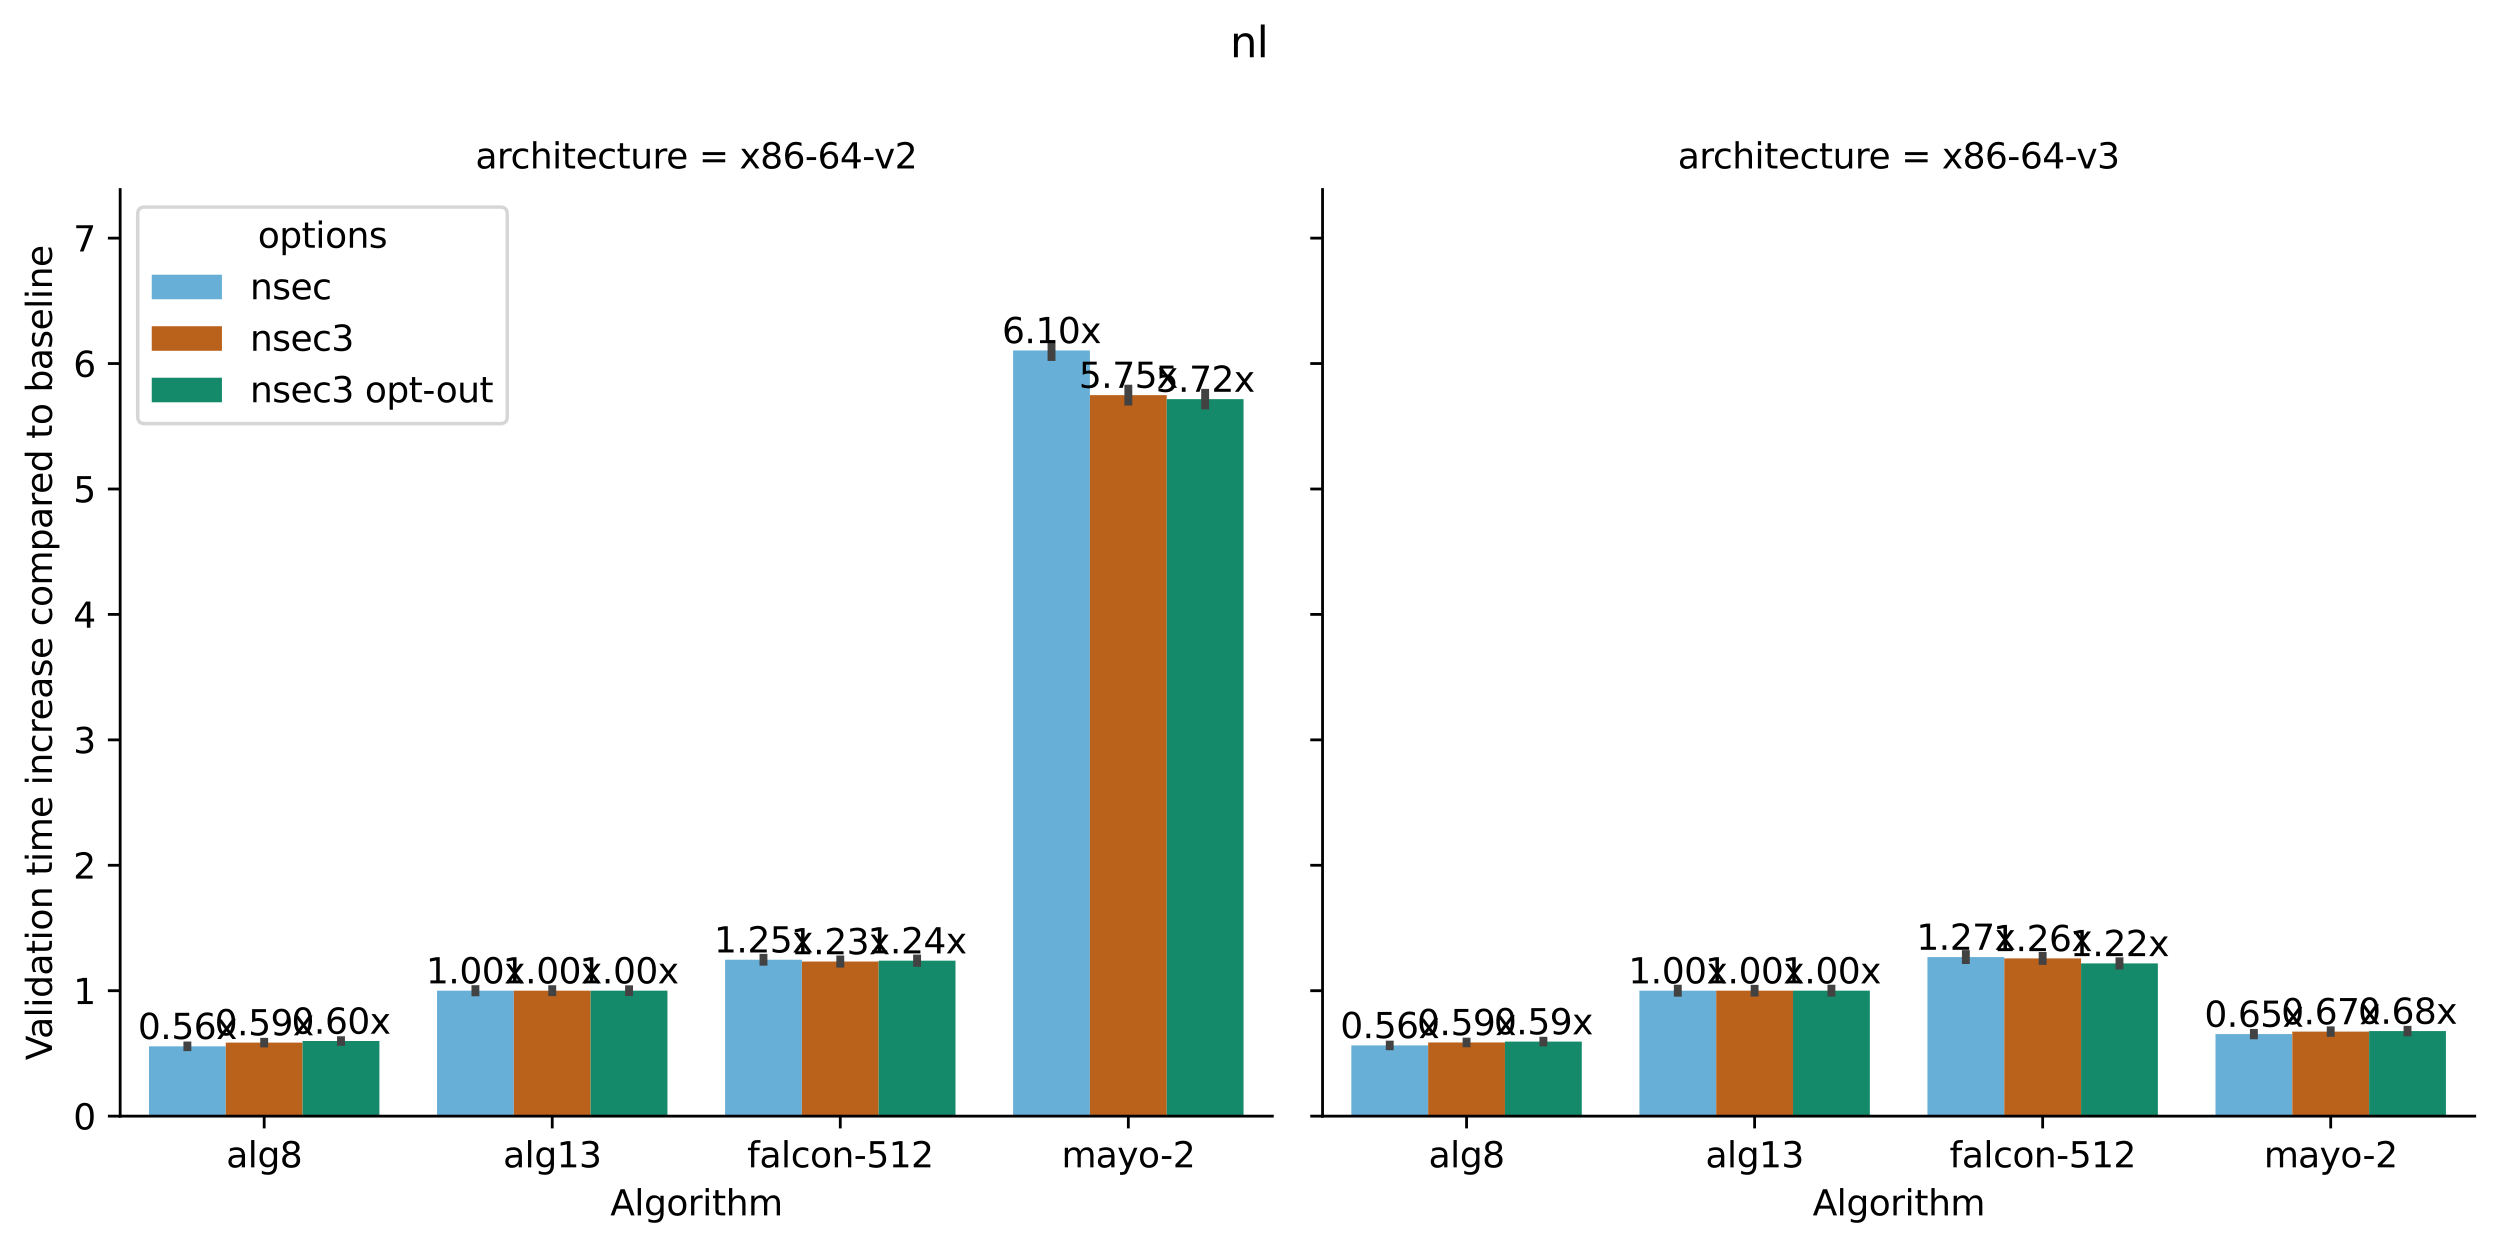<?xml version="1.0" encoding="utf-8" standalone="no"?>
<!DOCTYPE svg PUBLIC "-//W3C//DTD SVG 1.1//EN"
  "http://www.w3.org/Graphics/SVG/1.1/DTD/svg11.dtd">
<svg xmlns:xlink="http://www.w3.org/1999/xlink" width="712.371pt" height="355.596pt" viewBox="0 0 712.371 355.596" xmlns="http://www.w3.org/2000/svg" version="1.1">
 <defs>
  <style type="text/css">*{stroke-linejoin: round; stroke-linecap: butt}</style>
 </defs>
 <g id="figure_1">
  <g id="patch_1">
   <path d="M 0 355.596 
L 712.371 355.596 
L 712.371 0 
L 0 0 
z
" style="fill: #ffffff"/>
  </g>
  <g id="axes_1">
   <g id="patch_2">
    <path d="M 34.241 318.04 
L 362.556 318.04 
L 362.556 54 
L 34.241 54 
z
" style="fill: #ffffff"/>
   </g>
   <g id="patch_3">
    <path d="M 42.449 318.04 
L 64.336 318.04 
L 64.336 298.142 
L 42.449 298.142 
z
" clip-path="url(#p7ff7edf2cd)" style="fill: #68afd7"/>
   </g>
   <g id="patch_4">
    <path d="M 124.527 318.04 
L 146.415 318.04 
L 146.415 282.298 
L 124.527 282.298 
z
" clip-path="url(#p7ff7edf2cd)" style="fill: #68afd7"/>
   </g>
   <g id="patch_5">
    <path d="M 206.606 318.04 
L 228.494 318.04 
L 228.494 273.483 
L 206.606 273.483 
z
" clip-path="url(#p7ff7edf2cd)" style="fill: #68afd7"/>
   </g>
   <g id="patch_6">
    <path d="M 288.685 318.04 
L 310.572 318.04 
L 310.572 99.864 
L 288.685 99.864 
z
" clip-path="url(#p7ff7edf2cd)" style="fill: #68afd7"/>
   </g>
   <g id="patch_7">
    <path d="M 64.336 318.04 
L 86.224 318.04 
L 86.224 297.093 
L 64.336 297.093 
z
" clip-path="url(#p7ff7edf2cd)" style="fill: #ba611b"/>
   </g>
   <g id="patch_8">
    <path d="M 146.415 318.04 
L 168.303 318.04 
L 168.303 282.298 
L 146.415 282.298 
z
" clip-path="url(#p7ff7edf2cd)" style="fill: #ba611b"/>
   </g>
   <g id="patch_9">
    <path d="M 228.494 318.04 
L 250.381 318.04 
L 250.381 273.997 
L 228.494 273.997 
z
" clip-path="url(#p7ff7edf2cd)" style="fill: #ba611b"/>
   </g>
   <g id="patch_10">
    <path d="M 310.572 318.04 
L 332.46 318.04 
L 332.46 112.595 
L 310.572 112.595 
z
" clip-path="url(#p7ff7edf2cd)" style="fill: #ba611b"/>
   </g>
   <g id="patch_11">
    <path d="M 86.224 318.04 
L 108.112 318.04 
L 108.112 296.634 
L 86.224 296.634 
z
" clip-path="url(#p7ff7edf2cd)" style="fill: #148a6a"/>
   </g>
   <g id="patch_12">
    <path d="M 168.303 318.04 
L 190.19 318.04 
L 190.19 282.298 
L 168.303 282.298 
z
" clip-path="url(#p7ff7edf2cd)" style="fill: #148a6a"/>
   </g>
   <g id="patch_13">
    <path d="M 250.381 318.04 
L 272.269 318.04 
L 272.269 273.745 
L 250.381 273.745 
z
" clip-path="url(#p7ff7edf2cd)" style="fill: #148a6a"/>
   </g>
   <g id="patch_14">
    <path d="M 332.46 318.04 
L 354.348 318.04 
L 354.348 113.727 
L 332.46 113.727 
z
" clip-path="url(#p7ff7edf2cd)" style="fill: #148a6a"/>
   </g>
   <g id="matplotlib.axis_1">
    <g id="xtick_1">
     <g id="line2d_1">
      <defs>
       <path id="m1cdaa762d7" d="M 0 0 
L 0 3.5 
" style="stroke: #000000; stroke-width: 0.8"/>
      </defs>
      <g>
       <use xlink:href="#m1cdaa762d7" x="75.28" y="318.04" style="stroke: #000000; stroke-width: 0.8"/>
      </g>
     </g>
     <g id="text_1">
      <!-- alg8 -->
      <g transform="translate(64.471 332.638) scale(0.1 -0.1)">
       <defs>
        <path id="DejaVuSans-61" d="M 2194 1759 
Q 1497 1759 1228 1600 
Q 959 1441 959 1056 
Q 959 750 1161 570 
Q 1363 391 1709 391 
Q 2188 391 2477 730 
Q 2766 1069 2766 1631 
L 2766 1759 
L 2194 1759 
z
M 3341 1997 
L 3341 0 
L 2766 0 
L 2766 531 
Q 2569 213 2275 61 
Q 1981 -91 1556 -91 
Q 1019 -91 701 211 
Q 384 513 384 1019 
Q 384 1609 779 1909 
Q 1175 2209 1959 2209 
L 2766 2209 
L 2766 2266 
Q 2766 2663 2505 2880 
Q 2244 3097 1772 3097 
Q 1472 3097 1187 3025 
Q 903 2953 641 2809 
L 641 3341 
Q 956 3463 1253 3523 
Q 1550 3584 1831 3584 
Q 2591 3584 2966 3190 
Q 3341 2797 3341 1997 
z
" transform="scale(0.016)"/>
        <path id="DejaVuSans-6c" d="M 603 4863 
L 1178 4863 
L 1178 0 
L 603 0 
L 603 4863 
z
" transform="scale(0.016)"/>
        <path id="DejaVuSans-67" d="M 2906 1791 
Q 2906 2416 2648 2759 
Q 2391 3103 1925 3103 
Q 1463 3103 1205 2759 
Q 947 2416 947 1791 
Q 947 1169 1205 825 
Q 1463 481 1925 481 
Q 2391 481 2648 825 
Q 2906 1169 2906 1791 
z
M 3481 434 
Q 3481 -459 3084 -895 
Q 2688 -1331 1869 -1331 
Q 1566 -1331 1297 -1286 
Q 1028 -1241 775 -1147 
L 775 -588 
Q 1028 -725 1275 -790 
Q 1522 -856 1778 -856 
Q 2344 -856 2625 -561 
Q 2906 -266 2906 331 
L 2906 616 
Q 2728 306 2450 153 
Q 2172 0 1784 0 
Q 1141 0 747 490 
Q 353 981 353 1791 
Q 353 2603 747 3093 
Q 1141 3584 1784 3584 
Q 2172 3584 2450 3431 
Q 2728 3278 2906 2969 
L 2906 3500 
L 3481 3500 
L 3481 434 
z
" transform="scale(0.016)"/>
        <path id="DejaVuSans-38" d="M 2034 2216 
Q 1584 2216 1326 1975 
Q 1069 1734 1069 1313 
Q 1069 891 1326 650 
Q 1584 409 2034 409 
Q 2484 409 2743 651 
Q 3003 894 3003 1313 
Q 3003 1734 2745 1975 
Q 2488 2216 2034 2216 
z
M 1403 2484 
Q 997 2584 770 2862 
Q 544 3141 544 3541 
Q 544 4100 942 4425 
Q 1341 4750 2034 4750 
Q 2731 4750 3128 4425 
Q 3525 4100 3525 3541 
Q 3525 3141 3298 2862 
Q 3072 2584 2669 2484 
Q 3125 2378 3379 2068 
Q 3634 1759 3634 1313 
Q 3634 634 3220 271 
Q 2806 -91 2034 -91 
Q 1263 -91 848 271 
Q 434 634 434 1313 
Q 434 1759 690 2068 
Q 947 2378 1403 2484 
z
M 1172 3481 
Q 1172 3119 1398 2916 
Q 1625 2713 2034 2713 
Q 2441 2713 2670 2916 
Q 2900 3119 2900 3481 
Q 2900 3844 2670 4047 
Q 2441 4250 2034 4250 
Q 1625 4250 1398 4047 
Q 1172 3844 1172 3481 
z
" transform="scale(0.016)"/>
       </defs>
       <use xlink:href="#DejaVuSans-61"/>
       <use xlink:href="#DejaVuSans-6c" x="61.279"/>
       <use xlink:href="#DejaVuSans-67" x="89.062"/>
       <use xlink:href="#DejaVuSans-38" x="152.539"/>
      </g>
     </g>
    </g>
    <g id="xtick_2">
     <g id="line2d_2">
      <g>
       <use xlink:href="#m1cdaa762d7" x="157.359" y="318.04" style="stroke: #000000; stroke-width: 0.8"/>
      </g>
     </g>
     <g id="text_2">
      <!-- alg13 -->
      <g transform="translate(143.369 332.638) scale(0.1 -0.1)">
       <defs>
        <path id="DejaVuSans-31" d="M 794 531 
L 1825 531 
L 1825 4091 
L 703 3866 
L 703 4441 
L 1819 4666 
L 2450 4666 
L 2450 531 
L 3481 531 
L 3481 0 
L 794 0 
L 794 531 
z
" transform="scale(0.016)"/>
        <path id="DejaVuSans-33" d="M 2597 2516 
Q 3050 2419 3304 2112 
Q 3559 1806 3559 1356 
Q 3559 666 3084 287 
Q 2609 -91 1734 -91 
Q 1441 -91 1130 -33 
Q 819 25 488 141 
L 488 750 
Q 750 597 1062 519 
Q 1375 441 1716 441 
Q 2309 441 2620 675 
Q 2931 909 2931 1356 
Q 2931 1769 2642 2001 
Q 2353 2234 1838 2234 
L 1294 2234 
L 1294 2753 
L 1863 2753 
Q 2328 2753 2575 2939 
Q 2822 3125 2822 3475 
Q 2822 3834 2567 4026 
Q 2313 4219 1838 4219 
Q 1578 4219 1281 4162 
Q 984 4106 628 3988 
L 628 4550 
Q 988 4650 1302 4700 
Q 1616 4750 1894 4750 
Q 2613 4750 3031 4423 
Q 3450 4097 3450 3541 
Q 3450 3153 3228 2886 
Q 3006 2619 2597 2516 
z
" transform="scale(0.016)"/>
       </defs>
       <use xlink:href="#DejaVuSans-61"/>
       <use xlink:href="#DejaVuSans-6c" x="61.279"/>
       <use xlink:href="#DejaVuSans-67" x="89.062"/>
       <use xlink:href="#DejaVuSans-31" x="152.539"/>
       <use xlink:href="#DejaVuSans-33" x="216.162"/>
      </g>
     </g>
    </g>
    <g id="xtick_3">
     <g id="line2d_3">
      <g>
       <use xlink:href="#m1cdaa762d7" x="239.438" y="318.04" style="stroke: #000000; stroke-width: 0.8"/>
      </g>
     </g>
     <g id="text_3">
      <!-- falcon-512 -->
      <g transform="translate(212.899 332.638) scale(0.1 -0.1)">
       <defs>
        <path id="DejaVuSans-66" d="M 2375 4863 
L 2375 4384 
L 1825 4384 
Q 1516 4384 1395 4259 
Q 1275 4134 1275 3809 
L 1275 3500 
L 2222 3500 
L 2222 3053 
L 1275 3053 
L 1275 0 
L 697 0 
L 697 3053 
L 147 3053 
L 147 3500 
L 697 3500 
L 697 3744 
Q 697 4328 969 4595 
Q 1241 4863 1831 4863 
L 2375 4863 
z
" transform="scale(0.016)"/>
        <path id="DejaVuSans-63" d="M 3122 3366 
L 3122 2828 
Q 2878 2963 2633 3030 
Q 2388 3097 2138 3097 
Q 1578 3097 1268 2742 
Q 959 2388 959 1747 
Q 959 1106 1268 751 
Q 1578 397 2138 397 
Q 2388 397 2633 464 
Q 2878 531 3122 666 
L 3122 134 
Q 2881 22 2623 -34 
Q 2366 -91 2075 -91 
Q 1284 -91 818 406 
Q 353 903 353 1747 
Q 353 2603 823 3093 
Q 1294 3584 2113 3584 
Q 2378 3584 2631 3529 
Q 2884 3475 3122 3366 
z
" transform="scale(0.016)"/>
        <path id="DejaVuSans-6f" d="M 1959 3097 
Q 1497 3097 1228 2736 
Q 959 2375 959 1747 
Q 959 1119 1226 758 
Q 1494 397 1959 397 
Q 2419 397 2687 759 
Q 2956 1122 2956 1747 
Q 2956 2369 2687 2733 
Q 2419 3097 1959 3097 
z
M 1959 3584 
Q 2709 3584 3137 3096 
Q 3566 2609 3566 1747 
Q 3566 888 3137 398 
Q 2709 -91 1959 -91 
Q 1206 -91 779 398 
Q 353 888 353 1747 
Q 353 2609 779 3096 
Q 1206 3584 1959 3584 
z
" transform="scale(0.016)"/>
        <path id="DejaVuSans-6e" d="M 3513 2113 
L 3513 0 
L 2938 0 
L 2938 2094 
Q 2938 2591 2744 2837 
Q 2550 3084 2163 3084 
Q 1697 3084 1428 2787 
Q 1159 2491 1159 1978 
L 1159 0 
L 581 0 
L 581 3500 
L 1159 3500 
L 1159 2956 
Q 1366 3272 1645 3428 
Q 1925 3584 2291 3584 
Q 2894 3584 3203 3211 
Q 3513 2838 3513 2113 
z
" transform="scale(0.016)"/>
        <path id="DejaVuSans-2d" d="M 313 2009 
L 1997 2009 
L 1997 1497 
L 313 1497 
L 313 2009 
z
" transform="scale(0.016)"/>
        <path id="DejaVuSans-35" d="M 691 4666 
L 3169 4666 
L 3169 4134 
L 1269 4134 
L 1269 2991 
Q 1406 3038 1543 3061 
Q 1681 3084 1819 3084 
Q 2600 3084 3056 2656 
Q 3513 2228 3513 1497 
Q 3513 744 3044 326 
Q 2575 -91 1722 -91 
Q 1428 -91 1123 -41 
Q 819 9 494 109 
L 494 744 
Q 775 591 1075 516 
Q 1375 441 1709 441 
Q 2250 441 2565 725 
Q 2881 1009 2881 1497 
Q 2881 1984 2565 2268 
Q 2250 2553 1709 2553 
Q 1456 2553 1204 2497 
Q 953 2441 691 2322 
L 691 4666 
z
" transform="scale(0.016)"/>
        <path id="DejaVuSans-32" d="M 1228 531 
L 3431 531 
L 3431 0 
L 469 0 
L 469 531 
Q 828 903 1448 1529 
Q 2069 2156 2228 2338 
Q 2531 2678 2651 2914 
Q 2772 3150 2772 3378 
Q 2772 3750 2511 3984 
Q 2250 4219 1831 4219 
Q 1534 4219 1204 4116 
Q 875 4013 500 3803 
L 500 4441 
Q 881 4594 1212 4672 
Q 1544 4750 1819 4750 
Q 2544 4750 2975 4387 
Q 3406 4025 3406 3419 
Q 3406 3131 3298 2873 
Q 3191 2616 2906 2266 
Q 2828 2175 2409 1742 
Q 1991 1309 1228 531 
z
" transform="scale(0.016)"/>
       </defs>
       <use xlink:href="#DejaVuSans-66"/>
       <use xlink:href="#DejaVuSans-61" x="35.205"/>
       <use xlink:href="#DejaVuSans-6c" x="96.484"/>
       <use xlink:href="#DejaVuSans-63" x="124.268"/>
       <use xlink:href="#DejaVuSans-6f" x="179.248"/>
       <use xlink:href="#DejaVuSans-6e" x="240.43"/>
       <use xlink:href="#DejaVuSans-2d" x="303.809"/>
       <use xlink:href="#DejaVuSans-35" x="339.893"/>
       <use xlink:href="#DejaVuSans-31" x="403.516"/>
       <use xlink:href="#DejaVuSans-32" x="467.139"/>
      </g>
     </g>
    </g>
    <g id="xtick_4">
     <g id="line2d_4">
      <g>
       <use xlink:href="#m1cdaa762d7" x="321.516" y="318.04" style="stroke: #000000; stroke-width: 0.8"/>
      </g>
     </g>
     <g id="text_4">
      <!-- mayo-2 -->
      <g transform="translate(302.484 332.638) scale(0.1 -0.1)">
       <defs>
        <path id="DejaVuSans-6d" d="M 3328 2828 
Q 3544 3216 3844 3400 
Q 4144 3584 4550 3584 
Q 5097 3584 5394 3201 
Q 5691 2819 5691 2113 
L 5691 0 
L 5113 0 
L 5113 2094 
Q 5113 2597 4934 2840 
Q 4756 3084 4391 3084 
Q 3944 3084 3684 2787 
Q 3425 2491 3425 1978 
L 3425 0 
L 2847 0 
L 2847 2094 
Q 2847 2600 2669 2842 
Q 2491 3084 2119 3084 
Q 1678 3084 1418 2786 
Q 1159 2488 1159 1978 
L 1159 0 
L 581 0 
L 581 3500 
L 1159 3500 
L 1159 2956 
Q 1356 3278 1631 3431 
Q 1906 3584 2284 3584 
Q 2666 3584 2933 3390 
Q 3200 3197 3328 2828 
z
" transform="scale(0.016)"/>
        <path id="DejaVuSans-79" d="M 2059 -325 
Q 1816 -950 1584 -1140 
Q 1353 -1331 966 -1331 
L 506 -1331 
L 506 -850 
L 844 -850 
Q 1081 -850 1212 -737 
Q 1344 -625 1503 -206 
L 1606 56 
L 191 3500 
L 800 3500 
L 1894 763 
L 2988 3500 
L 3597 3500 
L 2059 -325 
z
" transform="scale(0.016)"/>
       </defs>
       <use xlink:href="#DejaVuSans-6d"/>
       <use xlink:href="#DejaVuSans-61" x="97.412"/>
       <use xlink:href="#DejaVuSans-79" x="158.691"/>
       <use xlink:href="#DejaVuSans-6f" x="217.871"/>
       <use xlink:href="#DejaVuSans-2d" x="280.928"/>
       <use xlink:href="#DejaVuSans-32" x="317.012"/>
      </g>
     </g>
    </g>
    <g id="text_5">
     <!-- Algorithm -->
     <g transform="translate(173.911 346.317) scale(0.1 -0.1)">
      <defs>
       <path id="DejaVuSans-41" d="M 2188 4044 
L 1331 1722 
L 3047 1722 
L 2188 4044 
z
M 1831 4666 
L 2547 4666 
L 4325 0 
L 3669 0 
L 3244 1197 
L 1141 1197 
L 716 0 
L 50 0 
L 1831 4666 
z
" transform="scale(0.016)"/>
       <path id="DejaVuSans-72" d="M 2631 2963 
Q 2534 3019 2420 3045 
Q 2306 3072 2169 3072 
Q 1681 3072 1420 2755 
Q 1159 2438 1159 1844 
L 1159 0 
L 581 0 
L 581 3500 
L 1159 3500 
L 1159 2956 
Q 1341 3275 1631 3429 
Q 1922 3584 2338 3584 
Q 2397 3584 2469 3576 
Q 2541 3569 2628 3553 
L 2631 2963 
z
" transform="scale(0.016)"/>
       <path id="DejaVuSans-69" d="M 603 3500 
L 1178 3500 
L 1178 0 
L 603 0 
L 603 3500 
z
M 603 4863 
L 1178 4863 
L 1178 4134 
L 603 4134 
L 603 4863 
z
" transform="scale(0.016)"/>
       <path id="DejaVuSans-74" d="M 1172 4494 
L 1172 3500 
L 2356 3500 
L 2356 3053 
L 1172 3053 
L 1172 1153 
Q 1172 725 1289 603 
Q 1406 481 1766 481 
L 2356 481 
L 2356 0 
L 1766 0 
Q 1100 0 847 248 
Q 594 497 594 1153 
L 594 3053 
L 172 3053 
L 172 3500 
L 594 3500 
L 594 4494 
L 1172 4494 
z
" transform="scale(0.016)"/>
       <path id="DejaVuSans-68" d="M 3513 2113 
L 3513 0 
L 2938 0 
L 2938 2094 
Q 2938 2591 2744 2837 
Q 2550 3084 2163 3084 
Q 1697 3084 1428 2787 
Q 1159 2491 1159 1978 
L 1159 0 
L 581 0 
L 581 4863 
L 1159 4863 
L 1159 2956 
Q 1366 3272 1645 3428 
Q 1925 3584 2291 3584 
Q 2894 3584 3203 3211 
Q 3513 2838 3513 2113 
z
" transform="scale(0.016)"/>
      </defs>
      <use xlink:href="#DejaVuSans-41"/>
      <use xlink:href="#DejaVuSans-6c" x="68.408"/>
      <use xlink:href="#DejaVuSans-67" x="96.191"/>
      <use xlink:href="#DejaVuSans-6f" x="159.668"/>
      <use xlink:href="#DejaVuSans-72" x="220.85"/>
      <use xlink:href="#DejaVuSans-69" x="261.963"/>
      <use xlink:href="#DejaVuSans-74" x="289.746"/>
      <use xlink:href="#DejaVuSans-68" x="328.955"/>
      <use xlink:href="#DejaVuSans-6d" x="392.334"/>
     </g>
    </g>
   </g>
   <g id="matplotlib.axis_2">
    <g id="ytick_1">
     <g id="line2d_5">
      <defs>
       <path id="m77c5a6f65e" d="M 0 0 
L -3.5 0 
" style="stroke: #000000; stroke-width: 0.8"/>
      </defs>
      <g>
       <use xlink:href="#m77c5a6f65e" x="34.241" y="318.04" style="stroke: #000000; stroke-width: 0.8"/>
      </g>
     </g>
     <g id="text_6">
      <!-- 0 -->
      <g transform="translate(20.878 321.839) scale(0.1 -0.1)">
       <defs>
        <path id="DejaVuSans-30" d="M 2034 4250 
Q 1547 4250 1301 3770 
Q 1056 3291 1056 2328 
Q 1056 1369 1301 889 
Q 1547 409 2034 409 
Q 2525 409 2770 889 
Q 3016 1369 3016 2328 
Q 3016 3291 2770 3770 
Q 2525 4250 2034 4250 
z
M 2034 4750 
Q 2819 4750 3233 4129 
Q 3647 3509 3647 2328 
Q 3647 1150 3233 529 
Q 2819 -91 2034 -91 
Q 1250 -91 836 529 
Q 422 1150 422 2328 
Q 422 3509 836 4129 
Q 1250 4750 2034 4750 
z
" transform="scale(0.016)"/>
       </defs>
       <use xlink:href="#DejaVuSans-30"/>
      </g>
     </g>
    </g>
    <g id="ytick_2">
     <g id="line2d_6">
      <g>
       <use xlink:href="#m77c5a6f65e" x="34.241" y="282.298" style="stroke: #000000; stroke-width: 0.8"/>
      </g>
     </g>
     <g id="text_7">
      <!-- 1 -->
      <g transform="translate(20.878 286.098) scale(0.1 -0.1)">
       <use xlink:href="#DejaVuSans-31"/>
      </g>
     </g>
    </g>
    <g id="ytick_3">
     <g id="line2d_7">
      <g>
       <use xlink:href="#m77c5a6f65e" x="34.241" y="246.557" style="stroke: #000000; stroke-width: 0.8"/>
      </g>
     </g>
     <g id="text_8">
      <!-- 2 -->
      <g transform="translate(20.878 250.356) scale(0.1 -0.1)">
       <use xlink:href="#DejaVuSans-32"/>
      </g>
     </g>
    </g>
    <g id="ytick_4">
     <g id="line2d_8">
      <g>
       <use xlink:href="#m77c5a6f65e" x="34.241" y="210.815" style="stroke: #000000; stroke-width: 0.8"/>
      </g>
     </g>
     <g id="text_9">
      <!-- 3 -->
      <g transform="translate(20.878 214.614) scale(0.1 -0.1)">
       <use xlink:href="#DejaVuSans-33"/>
      </g>
     </g>
    </g>
    <g id="ytick_5">
     <g id="line2d_9">
      <g>
       <use xlink:href="#m77c5a6f65e" x="34.241" y="175.074" style="stroke: #000000; stroke-width: 0.8"/>
      </g>
     </g>
     <g id="text_10">
      <!-- 4 -->
      <g transform="translate(20.878 178.873) scale(0.1 -0.1)">
       <defs>
        <path id="DejaVuSans-34" d="M 2419 4116 
L 825 1625 
L 2419 1625 
L 2419 4116 
z
M 2253 4666 
L 3047 4666 
L 3047 1625 
L 3713 1625 
L 3713 1100 
L 3047 1100 
L 3047 0 
L 2419 0 
L 2419 1100 
L 313 1100 
L 313 1709 
L 2253 4666 
z
" transform="scale(0.016)"/>
       </defs>
       <use xlink:href="#DejaVuSans-34"/>
      </g>
     </g>
    </g>
    <g id="ytick_6">
     <g id="line2d_10">
      <g>
       <use xlink:href="#m77c5a6f65e" x="34.241" y="139.332" style="stroke: #000000; stroke-width: 0.8"/>
      </g>
     </g>
     <g id="text_11">
      <!-- 5 -->
      <g transform="translate(20.878 143.131) scale(0.1 -0.1)">
       <use xlink:href="#DejaVuSans-35"/>
      </g>
     </g>
    </g>
    <g id="ytick_7">
     <g id="line2d_11">
      <g>
       <use xlink:href="#m77c5a6f65e" x="34.241" y="103.591" style="stroke: #000000; stroke-width: 0.8"/>
      </g>
     </g>
     <g id="text_12">
      <!-- 6 -->
      <g transform="translate(20.878 107.39) scale(0.1 -0.1)">
       <defs>
        <path id="DejaVuSans-36" d="M 2113 2584 
Q 1688 2584 1439 2293 
Q 1191 2003 1191 1497 
Q 1191 994 1439 701 
Q 1688 409 2113 409 
Q 2538 409 2786 701 
Q 3034 994 3034 1497 
Q 3034 2003 2786 2293 
Q 2538 2584 2113 2584 
z
M 3366 4563 
L 3366 3988 
Q 3128 4100 2886 4159 
Q 2644 4219 2406 4219 
Q 1781 4219 1451 3797 
Q 1122 3375 1075 2522 
Q 1259 2794 1537 2939 
Q 1816 3084 2150 3084 
Q 2853 3084 3261 2657 
Q 3669 2231 3669 1497 
Q 3669 778 3244 343 
Q 2819 -91 2113 -91 
Q 1303 -91 875 529 
Q 447 1150 447 2328 
Q 447 3434 972 4092 
Q 1497 4750 2381 4750 
Q 2619 4750 2861 4703 
Q 3103 4656 3366 4563 
z
" transform="scale(0.016)"/>
       </defs>
       <use xlink:href="#DejaVuSans-36"/>
      </g>
     </g>
    </g>
    <g id="ytick_8">
     <g id="line2d_12">
      <g>
       <use xlink:href="#m77c5a6f65e" x="34.241" y="67.849" style="stroke: #000000; stroke-width: 0.8"/>
      </g>
     </g>
     <g id="text_13">
      <!-- 7 -->
      <g transform="translate(20.878 71.648) scale(0.1 -0.1)">
       <defs>
        <path id="DejaVuSans-37" d="M 525 4666 
L 3525 4666 
L 3525 4397 
L 1831 0 
L 1172 0 
L 2766 4134 
L 525 4134 
L 525 4666 
z
" transform="scale(0.016)"/>
       </defs>
       <use xlink:href="#DejaVuSans-37"/>
      </g>
     </g>
    </g>
    <g id="text_14">
     <!-- Validation time increase compared to baseline -->
     <g transform="translate(14.798 302.097) rotate(-90) scale(0.1 -0.1)">
      <defs>
       <path id="DejaVuSans-56" d="M 1831 0 
L 50 4666 
L 709 4666 
L 2188 738 
L 3669 4666 
L 4325 4666 
L 2547 0 
L 1831 0 
z
" transform="scale(0.016)"/>
       <path id="DejaVuSans-64" d="M 2906 2969 
L 2906 4863 
L 3481 4863 
L 3481 0 
L 2906 0 
L 2906 525 
Q 2725 213 2448 61 
Q 2172 -91 1784 -91 
Q 1150 -91 751 415 
Q 353 922 353 1747 
Q 353 2572 751 3078 
Q 1150 3584 1784 3584 
Q 2172 3584 2448 3432 
Q 2725 3281 2906 2969 
z
M 947 1747 
Q 947 1113 1208 752 
Q 1469 391 1925 391 
Q 2381 391 2643 752 
Q 2906 1113 2906 1747 
Q 2906 2381 2643 2742 
Q 2381 3103 1925 3103 
Q 1469 3103 1208 2742 
Q 947 2381 947 1747 
z
" transform="scale(0.016)"/>
       <path id="DejaVuSans-20" transform="scale(0.016)"/>
       <path id="DejaVuSans-65" d="M 3597 1894 
L 3597 1613 
L 953 1613 
Q 991 1019 1311 708 
Q 1631 397 2203 397 
Q 2534 397 2845 478 
Q 3156 559 3463 722 
L 3463 178 
Q 3153 47 2828 -22 
Q 2503 -91 2169 -91 
Q 1331 -91 842 396 
Q 353 884 353 1716 
Q 353 2575 817 3079 
Q 1281 3584 2069 3584 
Q 2775 3584 3186 3129 
Q 3597 2675 3597 1894 
z
M 3022 2063 
Q 3016 2534 2758 2815 
Q 2500 3097 2075 3097 
Q 1594 3097 1305 2825 
Q 1016 2553 972 2059 
L 3022 2063 
z
" transform="scale(0.016)"/>
       <path id="DejaVuSans-73" d="M 2834 3397 
L 2834 2853 
Q 2591 2978 2328 3040 
Q 2066 3103 1784 3103 
Q 1356 3103 1142 2972 
Q 928 2841 928 2578 
Q 928 2378 1081 2264 
Q 1234 2150 1697 2047 
L 1894 2003 
Q 2506 1872 2764 1633 
Q 3022 1394 3022 966 
Q 3022 478 2636 193 
Q 2250 -91 1575 -91 
Q 1294 -91 989 -36 
Q 684 19 347 128 
L 347 722 
Q 666 556 975 473 
Q 1284 391 1588 391 
Q 1994 391 2212 530 
Q 2431 669 2431 922 
Q 2431 1156 2273 1281 
Q 2116 1406 1581 1522 
L 1381 1569 
Q 847 1681 609 1914 
Q 372 2147 372 2553 
Q 372 3047 722 3315 
Q 1072 3584 1716 3584 
Q 2034 3584 2315 3537 
Q 2597 3491 2834 3397 
z
" transform="scale(0.016)"/>
       <path id="DejaVuSans-70" d="M 1159 525 
L 1159 -1331 
L 581 -1331 
L 581 3500 
L 1159 3500 
L 1159 2969 
Q 1341 3281 1617 3432 
Q 1894 3584 2278 3584 
Q 2916 3584 3314 3078 
Q 3713 2572 3713 1747 
Q 3713 922 3314 415 
Q 2916 -91 2278 -91 
Q 1894 -91 1617 61 
Q 1341 213 1159 525 
z
M 3116 1747 
Q 3116 2381 2855 2742 
Q 2594 3103 2138 3103 
Q 1681 3103 1420 2742 
Q 1159 2381 1159 1747 
Q 1159 1113 1420 752 
Q 1681 391 2138 391 
Q 2594 391 2855 752 
Q 3116 1113 3116 1747 
z
" transform="scale(0.016)"/>
       <path id="DejaVuSans-62" d="M 3116 1747 
Q 3116 2381 2855 2742 
Q 2594 3103 2138 3103 
Q 1681 3103 1420 2742 
Q 1159 2381 1159 1747 
Q 1159 1113 1420 752 
Q 1681 391 2138 391 
Q 2594 391 2855 752 
Q 3116 1113 3116 1747 
z
M 1159 2969 
Q 1341 3281 1617 3432 
Q 1894 3584 2278 3584 
Q 2916 3584 3314 3078 
Q 3713 2572 3713 1747 
Q 3713 922 3314 415 
Q 2916 -91 2278 -91 
Q 1894 -91 1617 61 
Q 1341 213 1159 525 
L 1159 0 
L 581 0 
L 581 4863 
L 1159 4863 
L 1159 2969 
z
" transform="scale(0.016)"/>
      </defs>
      <use xlink:href="#DejaVuSans-56"/>
      <use xlink:href="#DejaVuSans-61" x="60.658"/>
      <use xlink:href="#DejaVuSans-6c" x="121.938"/>
      <use xlink:href="#DejaVuSans-69" x="149.721"/>
      <use xlink:href="#DejaVuSans-64" x="177.504"/>
      <use xlink:href="#DejaVuSans-61" x="240.98"/>
      <use xlink:href="#DejaVuSans-74" x="302.26"/>
      <use xlink:href="#DejaVuSans-69" x="341.469"/>
      <use xlink:href="#DejaVuSans-6f" x="369.252"/>
      <use xlink:href="#DejaVuSans-6e" x="430.434"/>
      <use xlink:href="#DejaVuSans-20" x="493.812"/>
      <use xlink:href="#DejaVuSans-74" x="525.6"/>
      <use xlink:href="#DejaVuSans-69" x="564.809"/>
      <use xlink:href="#DejaVuSans-6d" x="592.592"/>
      <use xlink:href="#DejaVuSans-65" x="690.004"/>
      <use xlink:href="#DejaVuSans-20" x="751.527"/>
      <use xlink:href="#DejaVuSans-69" x="783.314"/>
      <use xlink:href="#DejaVuSans-6e" x="811.098"/>
      <use xlink:href="#DejaVuSans-63" x="874.477"/>
      <use xlink:href="#DejaVuSans-72" x="929.457"/>
      <use xlink:href="#DejaVuSans-65" x="968.32"/>
      <use xlink:href="#DejaVuSans-61" x="1029.844"/>
      <use xlink:href="#DejaVuSans-73" x="1091.123"/>
      <use xlink:href="#DejaVuSans-65" x="1143.223"/>
      <use xlink:href="#DejaVuSans-20" x="1204.746"/>
      <use xlink:href="#DejaVuSans-63" x="1236.533"/>
      <use xlink:href="#DejaVuSans-6f" x="1291.514"/>
      <use xlink:href="#DejaVuSans-6d" x="1352.695"/>
      <use xlink:href="#DejaVuSans-70" x="1450.107"/>
      <use xlink:href="#DejaVuSans-61" x="1513.584"/>
      <use xlink:href="#DejaVuSans-72" x="1574.863"/>
      <use xlink:href="#DejaVuSans-65" x="1613.727"/>
      <use xlink:href="#DejaVuSans-64" x="1675.25"/>
      <use xlink:href="#DejaVuSans-20" x="1738.727"/>
      <use xlink:href="#DejaVuSans-74" x="1770.514"/>
      <use xlink:href="#DejaVuSans-6f" x="1809.723"/>
      <use xlink:href="#DejaVuSans-20" x="1870.904"/>
      <use xlink:href="#DejaVuSans-62" x="1902.691"/>
      <use xlink:href="#DejaVuSans-61" x="1966.168"/>
      <use xlink:href="#DejaVuSans-73" x="2027.447"/>
      <use xlink:href="#DejaVuSans-65" x="2079.547"/>
      <use xlink:href="#DejaVuSans-6c" x="2141.07"/>
      <use xlink:href="#DejaVuSans-69" x="2168.854"/>
      <use xlink:href="#DejaVuSans-6e" x="2196.637"/>
      <use xlink:href="#DejaVuSans-65" x="2260.016"/>
     </g>
    </g>
   </g>
   <g id="line2d_13">
    <path d="M 53.392 298.385 
L 53.392 297.899 
" clip-path="url(#p7ff7edf2cd)" style="fill: none; stroke: #424242; stroke-width: 2.25; stroke-linecap: square"/>
   </g>
   <g id="line2d_14">
    <path d="M 135.471 282.75 
L 135.471 281.847 
" clip-path="url(#p7ff7edf2cd)" style="fill: none; stroke: #424242; stroke-width: 2.25; stroke-linecap: square"/>
   </g>
   <g id="line2d_15">
    <path d="M 217.55 274.035 
L 217.55 272.931 
" clip-path="url(#p7ff7edf2cd)" style="fill: none; stroke: #424242; stroke-width: 2.25; stroke-linecap: square"/>
   </g>
   <g id="line2d_16">
    <path d="M 299.629 101.721 
L 299.629 98.007 
" clip-path="url(#p7ff7edf2cd)" style="fill: none; stroke: #424242; stroke-width: 2.25; stroke-linecap: square"/>
   </g>
   <g id="line2d_17">
    <path d="M 75.28 297.33 
L 75.28 296.857 
" clip-path="url(#p7ff7edf2cd)" style="fill: none; stroke: #424242; stroke-width: 2.25; stroke-linecap: square"/>
   </g>
   <g id="line2d_18">
    <path d="M 157.359 282.729 
L 157.359 281.867 
" clip-path="url(#p7ff7edf2cd)" style="fill: none; stroke: #424242; stroke-width: 2.25; stroke-linecap: square"/>
   </g>
   <g id="line2d_19">
    <path d="M 239.438 274.591 
L 239.438 273.402 
" clip-path="url(#p7ff7edf2cd)" style="fill: none; stroke: #424242; stroke-width: 2.25; stroke-linecap: square"/>
   </g>
   <g id="line2d_20">
    <path d="M 321.516 114.434 
L 321.516 110.756 
" clip-path="url(#p7ff7edf2cd)" style="fill: none; stroke: #424242; stroke-width: 2.25; stroke-linecap: square"/>
   </g>
   <g id="line2d_21">
    <path d="M 97.168 296.853 
L 97.168 296.416 
" clip-path="url(#p7ff7edf2cd)" style="fill: none; stroke: #424242; stroke-width: 2.25; stroke-linecap: square"/>
   </g>
   <g id="line2d_22">
    <path d="M 179.246 282.696 
L 179.246 281.901 
" clip-path="url(#p7ff7edf2cd)" style="fill: none; stroke: #424242; stroke-width: 2.25; stroke-linecap: square"/>
   </g>
   <g id="line2d_23">
    <path d="M 261.325 274.346 
L 261.325 273.145 
" clip-path="url(#p7ff7edf2cd)" style="fill: none; stroke: #424242; stroke-width: 2.25; stroke-linecap: square"/>
   </g>
   <g id="line2d_24">
    <path d="M 343.404 115.525 
L 343.404 111.928 
" clip-path="url(#p7ff7edf2cd)" style="fill: none; stroke: #424242; stroke-width: 2.25; stroke-linecap: square"/>
   </g>
   <g id="patch_15">
    <path d="M 34.241 318.04 
L 34.241 54 
" style="fill: none; stroke: #000000; stroke-width: 0.8; stroke-linejoin: miter; stroke-linecap: square"/>
   </g>
   <g id="patch_16">
    <path d="M 34.241 318.04 
L 362.556 318.04 
" style="fill: none; stroke: #000000; stroke-width: 0.8; stroke-linejoin: miter; stroke-linecap: square"/>
   </g>
   <g id="text_15">
    <!-- 0.56x -->
    <g transform="translate(39.3 296.062) scale(0.1 -0.1)">
     <defs>
      <path id="DejaVuSans-2e" d="M 684 794 
L 1344 794 
L 1344 0 
L 684 0 
L 684 794 
z
" transform="scale(0.016)"/>
      <path id="DejaVuSans-78" d="M 3513 3500 
L 2247 1797 
L 3578 0 
L 2900 0 
L 1881 1375 
L 863 0 
L 184 0 
L 1544 1831 
L 300 3500 
L 978 3500 
L 1906 2253 
L 2834 3500 
L 3513 3500 
z
" transform="scale(0.016)"/>
     </defs>
     <use xlink:href="#DejaVuSans-30"/>
     <use xlink:href="#DejaVuSans-2e" x="63.623"/>
     <use xlink:href="#DejaVuSans-35" x="95.41"/>
     <use xlink:href="#DejaVuSans-36" x="159.033"/>
     <use xlink:href="#DejaVuSans-78" x="222.656"/>
    </g>
   </g>
   <g id="text_16">
    <!-- 1.00x -->
    <g transform="translate(121.379 280.219) scale(0.1 -0.1)">
     <use xlink:href="#DejaVuSans-31"/>
     <use xlink:href="#DejaVuSans-2e" x="63.623"/>
     <use xlink:href="#DejaVuSans-30" x="95.41"/>
     <use xlink:href="#DejaVuSans-30" x="159.033"/>
     <use xlink:href="#DejaVuSans-78" x="222.656"/>
    </g>
   </g>
   <g id="text_17">
    <!-- 1.25x -->
    <g transform="translate(203.458 271.403) scale(0.1 -0.1)">
     <use xlink:href="#DejaVuSans-31"/>
     <use xlink:href="#DejaVuSans-2e" x="63.623"/>
     <use xlink:href="#DejaVuSans-32" x="95.41"/>
     <use xlink:href="#DejaVuSans-35" x="159.033"/>
     <use xlink:href="#DejaVuSans-78" x="222.656"/>
    </g>
   </g>
   <g id="text_18">
    <!-- 6.10x -->
    <g transform="translate(285.536 97.784) scale(0.1 -0.1)">
     <use xlink:href="#DejaVuSans-36"/>
     <use xlink:href="#DejaVuSans-2e" x="63.623"/>
     <use xlink:href="#DejaVuSans-31" x="95.41"/>
     <use xlink:href="#DejaVuSans-30" x="159.033"/>
     <use xlink:href="#DejaVuSans-78" x="222.656"/>
    </g>
   </g>
   <g id="text_19">
    <!-- 0.59x -->
    <g transform="translate(61.188 295.014) scale(0.1 -0.1)">
     <defs>
      <path id="DejaVuSans-39" d="M 703 97 
L 703 672 
Q 941 559 1184 500 
Q 1428 441 1663 441 
Q 2288 441 2617 861 
Q 2947 1281 2994 2138 
Q 2813 1869 2534 1725 
Q 2256 1581 1919 1581 
Q 1219 1581 811 2004 
Q 403 2428 403 3163 
Q 403 3881 828 4315 
Q 1253 4750 1959 4750 
Q 2769 4750 3195 4129 
Q 3622 3509 3622 2328 
Q 3622 1225 3098 567 
Q 2575 -91 1691 -91 
Q 1453 -91 1209 -44 
Q 966 3 703 97 
z
M 1959 2075 
Q 2384 2075 2632 2365 
Q 2881 2656 2881 3163 
Q 2881 3666 2632 3958 
Q 2384 4250 1959 4250 
Q 1534 4250 1286 3958 
Q 1038 3666 1038 3163 
Q 1038 2656 1286 2365 
Q 1534 2075 1959 2075 
z
" transform="scale(0.016)"/>
     </defs>
     <use xlink:href="#DejaVuSans-30"/>
     <use xlink:href="#DejaVuSans-2e" x="63.623"/>
     <use xlink:href="#DejaVuSans-35" x="95.41"/>
     <use xlink:href="#DejaVuSans-39" x="159.033"/>
     <use xlink:href="#DejaVuSans-78" x="222.656"/>
    </g>
   </g>
   <g id="text_20">
    <!-- 1.00x -->
    <g transform="translate(143.267 280.219) scale(0.1 -0.1)">
     <use xlink:href="#DejaVuSans-31"/>
     <use xlink:href="#DejaVuSans-2e" x="63.623"/>
     <use xlink:href="#DejaVuSans-30" x="95.41"/>
     <use xlink:href="#DejaVuSans-30" x="159.033"/>
     <use xlink:href="#DejaVuSans-78" x="222.656"/>
    </g>
   </g>
   <g id="text_21">
    <!-- 1.23x -->
    <g transform="translate(225.345 271.917) scale(0.1 -0.1)">
     <use xlink:href="#DejaVuSans-31"/>
     <use xlink:href="#DejaVuSans-2e" x="63.623"/>
     <use xlink:href="#DejaVuSans-32" x="95.41"/>
     <use xlink:href="#DejaVuSans-33" x="159.033"/>
     <use xlink:href="#DejaVuSans-78" x="222.656"/>
    </g>
   </g>
   <g id="text_22">
    <!-- 5.75x -->
    <g transform="translate(307.424 110.515) scale(0.1 -0.1)">
     <use xlink:href="#DejaVuSans-35"/>
     <use xlink:href="#DejaVuSans-2e" x="63.623"/>
     <use xlink:href="#DejaVuSans-37" x="95.41"/>
     <use xlink:href="#DejaVuSans-35" x="159.033"/>
     <use xlink:href="#DejaVuSans-78" x="222.656"/>
    </g>
   </g>
   <g id="text_23">
    <!-- 0.60x -->
    <g transform="translate(83.075 294.555) scale(0.1 -0.1)">
     <use xlink:href="#DejaVuSans-30"/>
     <use xlink:href="#DejaVuSans-2e" x="63.623"/>
     <use xlink:href="#DejaVuSans-36" x="95.41"/>
     <use xlink:href="#DejaVuSans-30" x="159.033"/>
     <use xlink:href="#DejaVuSans-78" x="222.656"/>
    </g>
   </g>
   <g id="text_24">
    <!-- 1.00x -->
    <g transform="translate(165.154 280.219) scale(0.1 -0.1)">
     <use xlink:href="#DejaVuSans-31"/>
     <use xlink:href="#DejaVuSans-2e" x="63.623"/>
     <use xlink:href="#DejaVuSans-30" x="95.41"/>
     <use xlink:href="#DejaVuSans-30" x="159.033"/>
     <use xlink:href="#DejaVuSans-78" x="222.656"/>
    </g>
   </g>
   <g id="text_25">
    <!-- 1.24x -->
    <g transform="translate(247.233 271.666) scale(0.1 -0.1)">
     <use xlink:href="#DejaVuSans-31"/>
     <use xlink:href="#DejaVuSans-2e" x="63.623"/>
     <use xlink:href="#DejaVuSans-32" x="95.41"/>
     <use xlink:href="#DejaVuSans-34" x="159.033"/>
     <use xlink:href="#DejaVuSans-78" x="222.656"/>
    </g>
   </g>
   <g id="text_26">
    <!-- 5.72x -->
    <g transform="translate(329.312 111.647) scale(0.1 -0.1)">
     <use xlink:href="#DejaVuSans-35"/>
     <use xlink:href="#DejaVuSans-2e" x="63.623"/>
     <use xlink:href="#DejaVuSans-37" x="95.41"/>
     <use xlink:href="#DejaVuSans-32" x="159.033"/>
     <use xlink:href="#DejaVuSans-78" x="222.656"/>
    </g>
   </g>
   <g id="text_27">
    <!-- architecture = x86-64-v2 -->
    <g transform="translate(135.48 48) scale(0.1 -0.1)">
     <defs>
      <path id="DejaVuSans-75" d="M 544 1381 
L 544 3500 
L 1119 3500 
L 1119 1403 
Q 1119 906 1312 657 
Q 1506 409 1894 409 
Q 2359 409 2629 706 
Q 2900 1003 2900 1516 
L 2900 3500 
L 3475 3500 
L 3475 0 
L 2900 0 
L 2900 538 
Q 2691 219 2414 64 
Q 2138 -91 1772 -91 
Q 1169 -91 856 284 
Q 544 659 544 1381 
z
M 1991 3584 
L 1991 3584 
z
" transform="scale(0.016)"/>
      <path id="DejaVuSans-3d" d="M 678 2906 
L 4684 2906 
L 4684 2381 
L 678 2381 
L 678 2906 
z
M 678 1631 
L 4684 1631 
L 4684 1100 
L 678 1100 
L 678 1631 
z
" transform="scale(0.016)"/>
      <path id="DejaVuSans-76" d="M 191 3500 
L 800 3500 
L 1894 563 
L 2988 3500 
L 3597 3500 
L 2284 0 
L 1503 0 
L 191 3500 
z
" transform="scale(0.016)"/>
     </defs>
     <use xlink:href="#DejaVuSans-61"/>
     <use xlink:href="#DejaVuSans-72" x="61.279"/>
     <use xlink:href="#DejaVuSans-63" x="100.143"/>
     <use xlink:href="#DejaVuSans-68" x="155.123"/>
     <use xlink:href="#DejaVuSans-69" x="218.502"/>
     <use xlink:href="#DejaVuSans-74" x="246.285"/>
     <use xlink:href="#DejaVuSans-65" x="285.494"/>
     <use xlink:href="#DejaVuSans-63" x="347.018"/>
     <use xlink:href="#DejaVuSans-74" x="401.998"/>
     <use xlink:href="#DejaVuSans-75" x="441.207"/>
     <use xlink:href="#DejaVuSans-72" x="504.586"/>
     <use xlink:href="#DejaVuSans-65" x="543.449"/>
     <use xlink:href="#DejaVuSans-20" x="604.973"/>
     <use xlink:href="#DejaVuSans-3d" x="636.76"/>
     <use xlink:href="#DejaVuSans-20" x="720.549"/>
     <use xlink:href="#DejaVuSans-78" x="752.336"/>
     <use xlink:href="#DejaVuSans-38" x="811.516"/>
     <use xlink:href="#DejaVuSans-36" x="875.139"/>
     <use xlink:href="#DejaVuSans-2d" x="938.762"/>
     <use xlink:href="#DejaVuSans-36" x="974.846"/>
     <use xlink:href="#DejaVuSans-34" x="1038.469"/>
     <use xlink:href="#DejaVuSans-2d" x="1102.092"/>
     <use xlink:href="#DejaVuSans-76" x="1135.551"/>
     <use xlink:href="#DejaVuSans-32" x="1194.73"/>
    </g>
   </g>
   <g id="legend_1">
    <g id="patch_17">
     <path d="M 41.241 120.713 
L 142.539 120.713 
Q 144.539 120.713 144.539 118.713 
L 144.539 61 
Q 144.539 59 142.539 59 
L 41.241 59 
Q 39.241 59 39.241 61 
L 39.241 118.713 
Q 39.241 120.713 41.241 120.713 
z
" style="fill: #ffffff; opacity: 0.8; stroke: #cccccc; stroke-linejoin: miter"/>
    </g>
    <g id="text_28">
     <!-- options -->
     <g transform="translate(73.474 70.598) scale(0.1 -0.1)">
      <use xlink:href="#DejaVuSans-6f"/>
      <use xlink:href="#DejaVuSans-70" x="61.182"/>
      <use xlink:href="#DejaVuSans-74" x="124.658"/>
      <use xlink:href="#DejaVuSans-69" x="163.867"/>
      <use xlink:href="#DejaVuSans-6f" x="191.65"/>
      <use xlink:href="#DejaVuSans-6e" x="252.832"/>
      <use xlink:href="#DejaVuSans-73" x="316.211"/>
     </g>
    </g>
    <g id="patch_18">
     <path d="M 43.241 85.277 
L 63.241 85.277 
L 63.241 78.277 
L 43.241 78.277 
z
" style="fill: #68afd7"/>
    </g>
    <g id="text_29">
     <!-- nsec  -->
     <g transform="translate(71.241 85.277) scale(0.1 -0.1)">
      <use xlink:href="#DejaVuSans-6e"/>
      <use xlink:href="#DejaVuSans-73" x="63.379"/>
      <use xlink:href="#DejaVuSans-65" x="115.479"/>
      <use xlink:href="#DejaVuSans-63" x="177.002"/>
      <use xlink:href="#DejaVuSans-20" x="231.982"/>
     </g>
    </g>
    <g id="patch_19">
     <path d="M 43.241 99.955 
L 63.241 99.955 
L 63.241 92.955 
L 43.241 92.955 
z
" style="fill: #ba611b"/>
    </g>
    <g id="text_30">
     <!-- nsec3  -->
     <g transform="translate(71.241 99.955) scale(0.1 -0.1)">
      <use xlink:href="#DejaVuSans-6e"/>
      <use xlink:href="#DejaVuSans-73" x="63.379"/>
      <use xlink:href="#DejaVuSans-65" x="115.479"/>
      <use xlink:href="#DejaVuSans-63" x="177.002"/>
      <use xlink:href="#DejaVuSans-33" x="231.982"/>
      <use xlink:href="#DejaVuSans-20" x="295.605"/>
     </g>
    </g>
    <g id="patch_20">
     <path d="M 43.241 114.633 
L 63.241 114.633 
L 63.241 107.633 
L 43.241 107.633 
z
" style="fill: #148a6a"/>
    </g>
    <g id="text_31">
     <!-- nsec3 opt-out -->
     <g transform="translate(71.241 114.633) scale(0.1 -0.1)">
      <use xlink:href="#DejaVuSans-6e"/>
      <use xlink:href="#DejaVuSans-73" x="63.379"/>
      <use xlink:href="#DejaVuSans-65" x="115.479"/>
      <use xlink:href="#DejaVuSans-63" x="177.002"/>
      <use xlink:href="#DejaVuSans-33" x="231.982"/>
      <use xlink:href="#DejaVuSans-20" x="295.605"/>
      <use xlink:href="#DejaVuSans-6f" x="327.393"/>
      <use xlink:href="#DejaVuSans-70" x="388.574"/>
      <use xlink:href="#DejaVuSans-74" x="452.051"/>
      <use xlink:href="#DejaVuSans-2d" x="491.26"/>
      <use xlink:href="#DejaVuSans-6f" x="529.219"/>
      <use xlink:href="#DejaVuSans-75" x="590.4"/>
      <use xlink:href="#DejaVuSans-74" x="653.779"/>
     </g>
    </g>
   </g>
  </g>
  <g id="axes_2">
   <g id="patch_21">
    <path d="M 376.856 318.04 
L 705.171 318.04 
L 705.171 54 
L 376.856 54 
z
" style="fill: #ffffff"/>
   </g>
   <g id="patch_22">
    <path d="M 385.063 318.04 
L 406.951 318.04 
L 406.951 297.892 
L 385.063 297.892 
z
" clip-path="url(#paf5fa703a7)" style="fill: #68afd7"/>
   </g>
   <g id="patch_23">
    <path d="M 467.142 318.04 
L 489.03 318.04 
L 489.03 282.298 
L 467.142 282.298 
z
" clip-path="url(#paf5fa703a7)" style="fill: #68afd7"/>
   </g>
   <g id="patch_24">
    <path d="M 549.221 318.04 
L 571.109 318.04 
L 571.109 272.715 
L 549.221 272.715 
z
" clip-path="url(#paf5fa703a7)" style="fill: #68afd7"/>
   </g>
   <g id="patch_25">
    <path d="M 631.3 318.04 
L 653.187 318.04 
L 653.187 294.664 
L 631.3 294.664 
z
" clip-path="url(#paf5fa703a7)" style="fill: #68afd7"/>
   </g>
   <g id="patch_26">
    <path d="M 406.951 318.04 
L 428.839 318.04 
L 428.839 297.042 
L 406.951 297.042 
z
" clip-path="url(#paf5fa703a7)" style="fill: #ba611b"/>
   </g>
   <g id="patch_27">
    <path d="M 489.03 318.04 
L 510.918 318.04 
L 510.918 282.298 
L 489.03 282.298 
z
" clip-path="url(#paf5fa703a7)" style="fill: #ba611b"/>
   </g>
   <g id="patch_28">
    <path d="M 571.109 318.04 
L 592.996 318.04 
L 592.996 273.099 
L 571.109 273.099 
z
" clip-path="url(#paf5fa703a7)" style="fill: #ba611b"/>
   </g>
   <g id="patch_29">
    <path d="M 653.187 318.04 
L 675.075 318.04 
L 675.075 293.949 
L 653.187 293.949 
z
" clip-path="url(#paf5fa703a7)" style="fill: #ba611b"/>
   </g>
   <g id="patch_30">
    <path d="M 428.839 318.04 
L 450.726 318.04 
L 450.726 296.811 
L 428.839 296.811 
z
" clip-path="url(#paf5fa703a7)" style="fill: #148a6a"/>
   </g>
   <g id="patch_31">
    <path d="M 510.918 318.04 
L 532.805 318.04 
L 532.805 282.298 
L 510.918 282.298 
z
" clip-path="url(#paf5fa703a7)" style="fill: #148a6a"/>
   </g>
   <g id="patch_32">
    <path d="M 592.996 318.04 
L 614.884 318.04 
L 614.884 274.524 
L 592.996 274.524 
z
" clip-path="url(#paf5fa703a7)" style="fill: #148a6a"/>
   </g>
   <g id="patch_33">
    <path d="M 675.075 318.04 
L 696.963 318.04 
L 696.963 293.81 
L 675.075 293.81 
z
" clip-path="url(#paf5fa703a7)" style="fill: #148a6a"/>
   </g>
   <g id="patch_34">
    <path d="M 417.895 318.04 
L 417.895 318.04 
L 417.895 318.04 
L 417.895 318.04 
z
" clip-path="url(#paf5fa703a7)" style="fill: #68afd7"/>
   </g>
   <g id="patch_35">
    <path d="M 417.895 318.04 
L 417.895 318.04 
L 417.895 318.04 
L 417.895 318.04 
z
" clip-path="url(#paf5fa703a7)" style="fill: #ba611b"/>
   </g>
   <g id="patch_36">
    <path d="M 417.895 318.04 
L 417.895 318.04 
L 417.895 318.04 
L 417.895 318.04 
z
" clip-path="url(#paf5fa703a7)" style="fill: #148a6a"/>
   </g>
   <g id="matplotlib.axis_3">
    <g id="xtick_5">
     <g id="line2d_25">
      <g>
       <use xlink:href="#m1cdaa762d7" x="417.895" y="318.04" style="stroke: #000000; stroke-width: 0.8"/>
      </g>
     </g>
     <g id="text_32">
      <!-- alg8 -->
      <g transform="translate(407.086 332.638) scale(0.1 -0.1)">
       <use xlink:href="#DejaVuSans-61"/>
       <use xlink:href="#DejaVuSans-6c" x="61.279"/>
       <use xlink:href="#DejaVuSans-67" x="89.062"/>
       <use xlink:href="#DejaVuSans-38" x="152.539"/>
      </g>
     </g>
    </g>
    <g id="xtick_6">
     <g id="line2d_26">
      <g>
       <use xlink:href="#m1cdaa762d7" x="499.974" y="318.04" style="stroke: #000000; stroke-width: 0.8"/>
      </g>
     </g>
     <g id="text_33">
      <!-- alg13 -->
      <g transform="translate(485.984 332.638) scale(0.1 -0.1)">
       <use xlink:href="#DejaVuSans-61"/>
       <use xlink:href="#DejaVuSans-6c" x="61.279"/>
       <use xlink:href="#DejaVuSans-67" x="89.062"/>
       <use xlink:href="#DejaVuSans-31" x="152.539"/>
       <use xlink:href="#DejaVuSans-33" x="216.162"/>
      </g>
     </g>
    </g>
    <g id="xtick_7">
     <g id="line2d_27">
      <g>
       <use xlink:href="#m1cdaa762d7" x="582.053" y="318.04" style="stroke: #000000; stroke-width: 0.8"/>
      </g>
     </g>
     <g id="text_34">
      <!-- falcon-512 -->
      <g transform="translate(555.514 332.638) scale(0.1 -0.1)">
       <use xlink:href="#DejaVuSans-66"/>
       <use xlink:href="#DejaVuSans-61" x="35.205"/>
       <use xlink:href="#DejaVuSans-6c" x="96.484"/>
       <use xlink:href="#DejaVuSans-63" x="124.268"/>
       <use xlink:href="#DejaVuSans-6f" x="179.248"/>
       <use xlink:href="#DejaVuSans-6e" x="240.43"/>
       <use xlink:href="#DejaVuSans-2d" x="303.809"/>
       <use xlink:href="#DejaVuSans-35" x="339.893"/>
       <use xlink:href="#DejaVuSans-31" x="403.516"/>
       <use xlink:href="#DejaVuSans-32" x="467.139"/>
      </g>
     </g>
    </g>
    <g id="xtick_8">
     <g id="line2d_28">
      <g>
       <use xlink:href="#m1cdaa762d7" x="664.131" y="318.04" style="stroke: #000000; stroke-width: 0.8"/>
      </g>
     </g>
     <g id="text_35">
      <!-- mayo-2 -->
      <g transform="translate(645.099 332.638) scale(0.1 -0.1)">
       <use xlink:href="#DejaVuSans-6d"/>
       <use xlink:href="#DejaVuSans-61" x="97.412"/>
       <use xlink:href="#DejaVuSans-79" x="158.691"/>
       <use xlink:href="#DejaVuSans-6f" x="217.871"/>
       <use xlink:href="#DejaVuSans-2d" x="280.928"/>
       <use xlink:href="#DejaVuSans-32" x="317.012"/>
      </g>
     </g>
    </g>
    <g id="text_36">
     <!-- Algorithm -->
     <g transform="translate(516.526 346.317) scale(0.1 -0.1)">
      <use xlink:href="#DejaVuSans-41"/>
      <use xlink:href="#DejaVuSans-6c" x="68.408"/>
      <use xlink:href="#DejaVuSans-67" x="96.191"/>
      <use xlink:href="#DejaVuSans-6f" x="159.668"/>
      <use xlink:href="#DejaVuSans-72" x="220.85"/>
      <use xlink:href="#DejaVuSans-69" x="261.963"/>
      <use xlink:href="#DejaVuSans-74" x="289.746"/>
      <use xlink:href="#DejaVuSans-68" x="328.955"/>
      <use xlink:href="#DejaVuSans-6d" x="392.334"/>
     </g>
    </g>
   </g>
   <g id="matplotlib.axis_4">
    <g id="ytick_9">
     <g id="line2d_29">
      <g>
       <use xlink:href="#m77c5a6f65e" x="376.856" y="318.04" style="stroke: #000000; stroke-width: 0.8"/>
      </g>
     </g>
    </g>
    <g id="ytick_10">
     <g id="line2d_30">
      <g>
       <use xlink:href="#m77c5a6f65e" x="376.856" y="282.298" style="stroke: #000000; stroke-width: 0.8"/>
      </g>
     </g>
    </g>
    <g id="ytick_11">
     <g id="line2d_31">
      <g>
       <use xlink:href="#m77c5a6f65e" x="376.856" y="246.557" style="stroke: #000000; stroke-width: 0.8"/>
      </g>
     </g>
    </g>
    <g id="ytick_12">
     <g id="line2d_32">
      <g>
       <use xlink:href="#m77c5a6f65e" x="376.856" y="210.815" style="stroke: #000000; stroke-width: 0.8"/>
      </g>
     </g>
    </g>
    <g id="ytick_13">
     <g id="line2d_33">
      <g>
       <use xlink:href="#m77c5a6f65e" x="376.856" y="175.074" style="stroke: #000000; stroke-width: 0.8"/>
      </g>
     </g>
    </g>
    <g id="ytick_14">
     <g id="line2d_34">
      <g>
       <use xlink:href="#m77c5a6f65e" x="376.856" y="139.332" style="stroke: #000000; stroke-width: 0.8"/>
      </g>
     </g>
    </g>
    <g id="ytick_15">
     <g id="line2d_35">
      <g>
       <use xlink:href="#m77c5a6f65e" x="376.856" y="103.591" style="stroke: #000000; stroke-width: 0.8"/>
      </g>
     </g>
    </g>
    <g id="ytick_16">
     <g id="line2d_36">
      <g>
       <use xlink:href="#m77c5a6f65e" x="376.856" y="67.849" style="stroke: #000000; stroke-width: 0.8"/>
      </g>
     </g>
    </g>
   </g>
   <g id="line2d_37">
    <path d="M 396.007 298.127 
L 396.007 297.658 
" clip-path="url(#paf5fa703a7)" style="fill: none; stroke: #424242; stroke-width: 2.25; stroke-linecap: square"/>
   </g>
   <g id="line2d_38">
    <path d="M 478.086 282.869 
L 478.086 281.728 
" clip-path="url(#paf5fa703a7)" style="fill: none; stroke: #424242; stroke-width: 2.25; stroke-linecap: square"/>
   </g>
   <g id="line2d_39">
    <path d="M 560.165 273.569 
L 560.165 271.862 
" clip-path="url(#paf5fa703a7)" style="fill: none; stroke: #424242; stroke-width: 2.25; stroke-linecap: square"/>
   </g>
   <g id="line2d_40">
    <path d="M 642.244 295.006 
L 642.244 294.322 
" clip-path="url(#paf5fa703a7)" style="fill: none; stroke: #424242; stroke-width: 2.25; stroke-linecap: square"/>
   </g>
   <g id="line2d_41">
    <path d="M 417.895 297.283 
L 417.895 296.801 
" clip-path="url(#paf5fa703a7)" style="fill: none; stroke: #424242; stroke-width: 2.25; stroke-linecap: square"/>
   </g>
   <g id="line2d_42">
    <path d="M 499.974 282.84 
L 499.974 281.757 
" clip-path="url(#paf5fa703a7)" style="fill: none; stroke: #424242; stroke-width: 2.25; stroke-linecap: square"/>
   </g>
   <g id="line2d_43">
    <path d="M 582.053 273.81 
L 582.053 272.388 
" clip-path="url(#paf5fa703a7)" style="fill: none; stroke: #424242; stroke-width: 2.25; stroke-linecap: square"/>
   </g>
   <g id="line2d_44">
    <path d="M 664.131 294.307 
L 664.131 293.591 
" clip-path="url(#paf5fa703a7)" style="fill: none; stroke: #424242; stroke-width: 2.25; stroke-linecap: square"/>
   </g>
   <g id="line2d_45">
    <path d="M 439.783 297.052 
L 439.783 296.569 
" clip-path="url(#paf5fa703a7)" style="fill: none; stroke: #424242; stroke-width: 2.25; stroke-linecap: square"/>
   </g>
   <g id="line2d_46">
    <path d="M 521.861 282.868 
L 521.861 281.729 
" clip-path="url(#paf5fa703a7)" style="fill: none; stroke: #424242; stroke-width: 2.25; stroke-linecap: square"/>
   </g>
   <g id="line2d_47">
    <path d="M 603.94 275.128 
L 603.94 273.92 
" clip-path="url(#paf5fa703a7)" style="fill: none; stroke: #424242; stroke-width: 2.25; stroke-linecap: square"/>
   </g>
   <g id="line2d_48">
    <path d="M 686.019 294.184 
L 686.019 293.437 
" clip-path="url(#paf5fa703a7)" style="fill: none; stroke: #424242; stroke-width: 2.25; stroke-linecap: square"/>
   </g>
   <g id="patch_37">
    <path d="M 376.856 318.04 
L 376.856 54 
" style="fill: none; stroke: #000000; stroke-width: 0.8; stroke-linejoin: miter; stroke-linecap: square"/>
   </g>
   <g id="patch_38">
    <path d="M 376.856 318.04 
L 705.171 318.04 
" style="fill: none; stroke: #000000; stroke-width: 0.8; stroke-linejoin: miter; stroke-linecap: square"/>
   </g>
   <g id="text_37">
    <!-- 0.56x -->
    <g transform="translate(381.915 295.813) scale(0.1 -0.1)">
     <use xlink:href="#DejaVuSans-30"/>
     <use xlink:href="#DejaVuSans-2e" x="63.623"/>
     <use xlink:href="#DejaVuSans-35" x="95.41"/>
     <use xlink:href="#DejaVuSans-36" x="159.033"/>
     <use xlink:href="#DejaVuSans-78" x="222.656"/>
    </g>
   </g>
   <g id="text_38">
    <!-- 1.00x -->
    <g transform="translate(463.994 280.219) scale(0.1 -0.1)">
     <use xlink:href="#DejaVuSans-31"/>
     <use xlink:href="#DejaVuSans-2e" x="63.623"/>
     <use xlink:href="#DejaVuSans-30" x="95.41"/>
     <use xlink:href="#DejaVuSans-30" x="159.033"/>
     <use xlink:href="#DejaVuSans-78" x="222.656"/>
    </g>
   </g>
   <g id="text_39">
    <!-- 1.27x -->
    <g transform="translate(546.073 270.636) scale(0.1 -0.1)">
     <use xlink:href="#DejaVuSans-31"/>
     <use xlink:href="#DejaVuSans-2e" x="63.623"/>
     <use xlink:href="#DejaVuSans-32" x="95.41"/>
     <use xlink:href="#DejaVuSans-37" x="159.033"/>
     <use xlink:href="#DejaVuSans-78" x="222.656"/>
    </g>
   </g>
   <g id="text_40">
    <!-- 0.65x -->
    <g transform="translate(628.151 292.584) scale(0.1 -0.1)">
     <use xlink:href="#DejaVuSans-30"/>
     <use xlink:href="#DejaVuSans-2e" x="63.623"/>
     <use xlink:href="#DejaVuSans-36" x="95.41"/>
     <use xlink:href="#DejaVuSans-35" x="159.033"/>
     <use xlink:href="#DejaVuSans-78" x="222.656"/>
    </g>
   </g>
   <g id="text_41">
    <!-- 0.59x -->
    <g transform="translate(403.803 294.963) scale(0.1 -0.1)">
     <use xlink:href="#DejaVuSans-30"/>
     <use xlink:href="#DejaVuSans-2e" x="63.623"/>
     <use xlink:href="#DejaVuSans-35" x="95.41"/>
     <use xlink:href="#DejaVuSans-39" x="159.033"/>
     <use xlink:href="#DejaVuSans-78" x="222.656"/>
    </g>
   </g>
   <g id="text_42">
    <!-- 1.00x -->
    <g transform="translate(485.882 280.219) scale(0.1 -0.1)">
     <use xlink:href="#DejaVuSans-31"/>
     <use xlink:href="#DejaVuSans-2e" x="63.623"/>
     <use xlink:href="#DejaVuSans-30" x="95.41"/>
     <use xlink:href="#DejaVuSans-30" x="159.033"/>
     <use xlink:href="#DejaVuSans-78" x="222.656"/>
    </g>
   </g>
   <g id="text_43">
    <!-- 1.26x -->
    <g transform="translate(567.96 271.019) scale(0.1 -0.1)">
     <use xlink:href="#DejaVuSans-31"/>
     <use xlink:href="#DejaVuSans-2e" x="63.623"/>
     <use xlink:href="#DejaVuSans-32" x="95.41"/>
     <use xlink:href="#DejaVuSans-36" x="159.033"/>
     <use xlink:href="#DejaVuSans-78" x="222.656"/>
    </g>
   </g>
   <g id="text_44">
    <!-- 0.67x -->
    <g transform="translate(650.039 291.869) scale(0.1 -0.1)">
     <use xlink:href="#DejaVuSans-30"/>
     <use xlink:href="#DejaVuSans-2e" x="63.623"/>
     <use xlink:href="#DejaVuSans-36" x="95.41"/>
     <use xlink:href="#DejaVuSans-37" x="159.033"/>
     <use xlink:href="#DejaVuSans-78" x="222.656"/>
    </g>
   </g>
   <g id="text_45">
    <!-- 0.59x -->
    <g transform="translate(425.69 294.731) scale(0.1 -0.1)">
     <use xlink:href="#DejaVuSans-30"/>
     <use xlink:href="#DejaVuSans-2e" x="63.623"/>
     <use xlink:href="#DejaVuSans-35" x="95.41"/>
     <use xlink:href="#DejaVuSans-39" x="159.033"/>
     <use xlink:href="#DejaVuSans-78" x="222.656"/>
    </g>
   </g>
   <g id="text_46">
    <!-- 1.00x -->
    <g transform="translate(507.769 280.219) scale(0.1 -0.1)">
     <use xlink:href="#DejaVuSans-31"/>
     <use xlink:href="#DejaVuSans-2e" x="63.623"/>
     <use xlink:href="#DejaVuSans-30" x="95.41"/>
     <use xlink:href="#DejaVuSans-30" x="159.033"/>
     <use xlink:href="#DejaVuSans-78" x="222.656"/>
    </g>
   </g>
   <g id="text_47">
    <!-- 1.22x -->
    <g transform="translate(589.848 272.444) scale(0.1 -0.1)">
     <use xlink:href="#DejaVuSans-31"/>
     <use xlink:href="#DejaVuSans-2e" x="63.623"/>
     <use xlink:href="#DejaVuSans-32" x="95.41"/>
     <use xlink:href="#DejaVuSans-32" x="159.033"/>
     <use xlink:href="#DejaVuSans-78" x="222.656"/>
    </g>
   </g>
   <g id="text_48">
    <!-- 0.68x -->
    <g transform="translate(671.927 291.73) scale(0.1 -0.1)">
     <use xlink:href="#DejaVuSans-30"/>
     <use xlink:href="#DejaVuSans-2e" x="63.623"/>
     <use xlink:href="#DejaVuSans-36" x="95.41"/>
     <use xlink:href="#DejaVuSans-38" x="159.033"/>
     <use xlink:href="#DejaVuSans-78" x="222.656"/>
    </g>
   </g>
   <g id="text_49">
    <!-- architecture = x86-64-v3 -->
    <g transform="translate(478.095 48) scale(0.1 -0.1)">
     <use xlink:href="#DejaVuSans-61"/>
     <use xlink:href="#DejaVuSans-72" x="61.279"/>
     <use xlink:href="#DejaVuSans-63" x="100.143"/>
     <use xlink:href="#DejaVuSans-68" x="155.123"/>
     <use xlink:href="#DejaVuSans-69" x="218.502"/>
     <use xlink:href="#DejaVuSans-74" x="246.285"/>
     <use xlink:href="#DejaVuSans-65" x="285.494"/>
     <use xlink:href="#DejaVuSans-63" x="347.018"/>
     <use xlink:href="#DejaVuSans-74" x="401.998"/>
     <use xlink:href="#DejaVuSans-75" x="441.207"/>
     <use xlink:href="#DejaVuSans-72" x="504.586"/>
     <use xlink:href="#DejaVuSans-65" x="543.449"/>
     <use xlink:href="#DejaVuSans-20" x="604.973"/>
     <use xlink:href="#DejaVuSans-3d" x="636.76"/>
     <use xlink:href="#DejaVuSans-20" x="720.549"/>
     <use xlink:href="#DejaVuSans-78" x="752.336"/>
     <use xlink:href="#DejaVuSans-38" x="811.516"/>
     <use xlink:href="#DejaVuSans-36" x="875.139"/>
     <use xlink:href="#DejaVuSans-2d" x="938.762"/>
     <use xlink:href="#DejaVuSans-36" x="974.846"/>
     <use xlink:href="#DejaVuSans-34" x="1038.469"/>
     <use xlink:href="#DejaVuSans-2d" x="1102.092"/>
     <use xlink:href="#DejaVuSans-76" x="1135.551"/>
     <use xlink:href="#DejaVuSans-33" x="1194.73"/>
    </g>
   </g>
  </g>
  <g id="text_50">
   <!-- nl -->
   <g transform="translate(350.501 16.318) scale(0.12 -0.12)">
    <use xlink:href="#DejaVuSans-6e"/>
    <use xlink:href="#DejaVuSans-6c" x="63.379"/>
   </g>
  </g>
 </g>
 <defs>
  <clipPath id="p7ff7edf2cd">
   <rect x="34.241" y="54" width="328.315" height="264.04"/>
  </clipPath>
  <clipPath id="paf5fa703a7">
   <rect x="376.856" y="54" width="328.315" height="264.04"/>
  </clipPath>
 </defs>
</svg>
